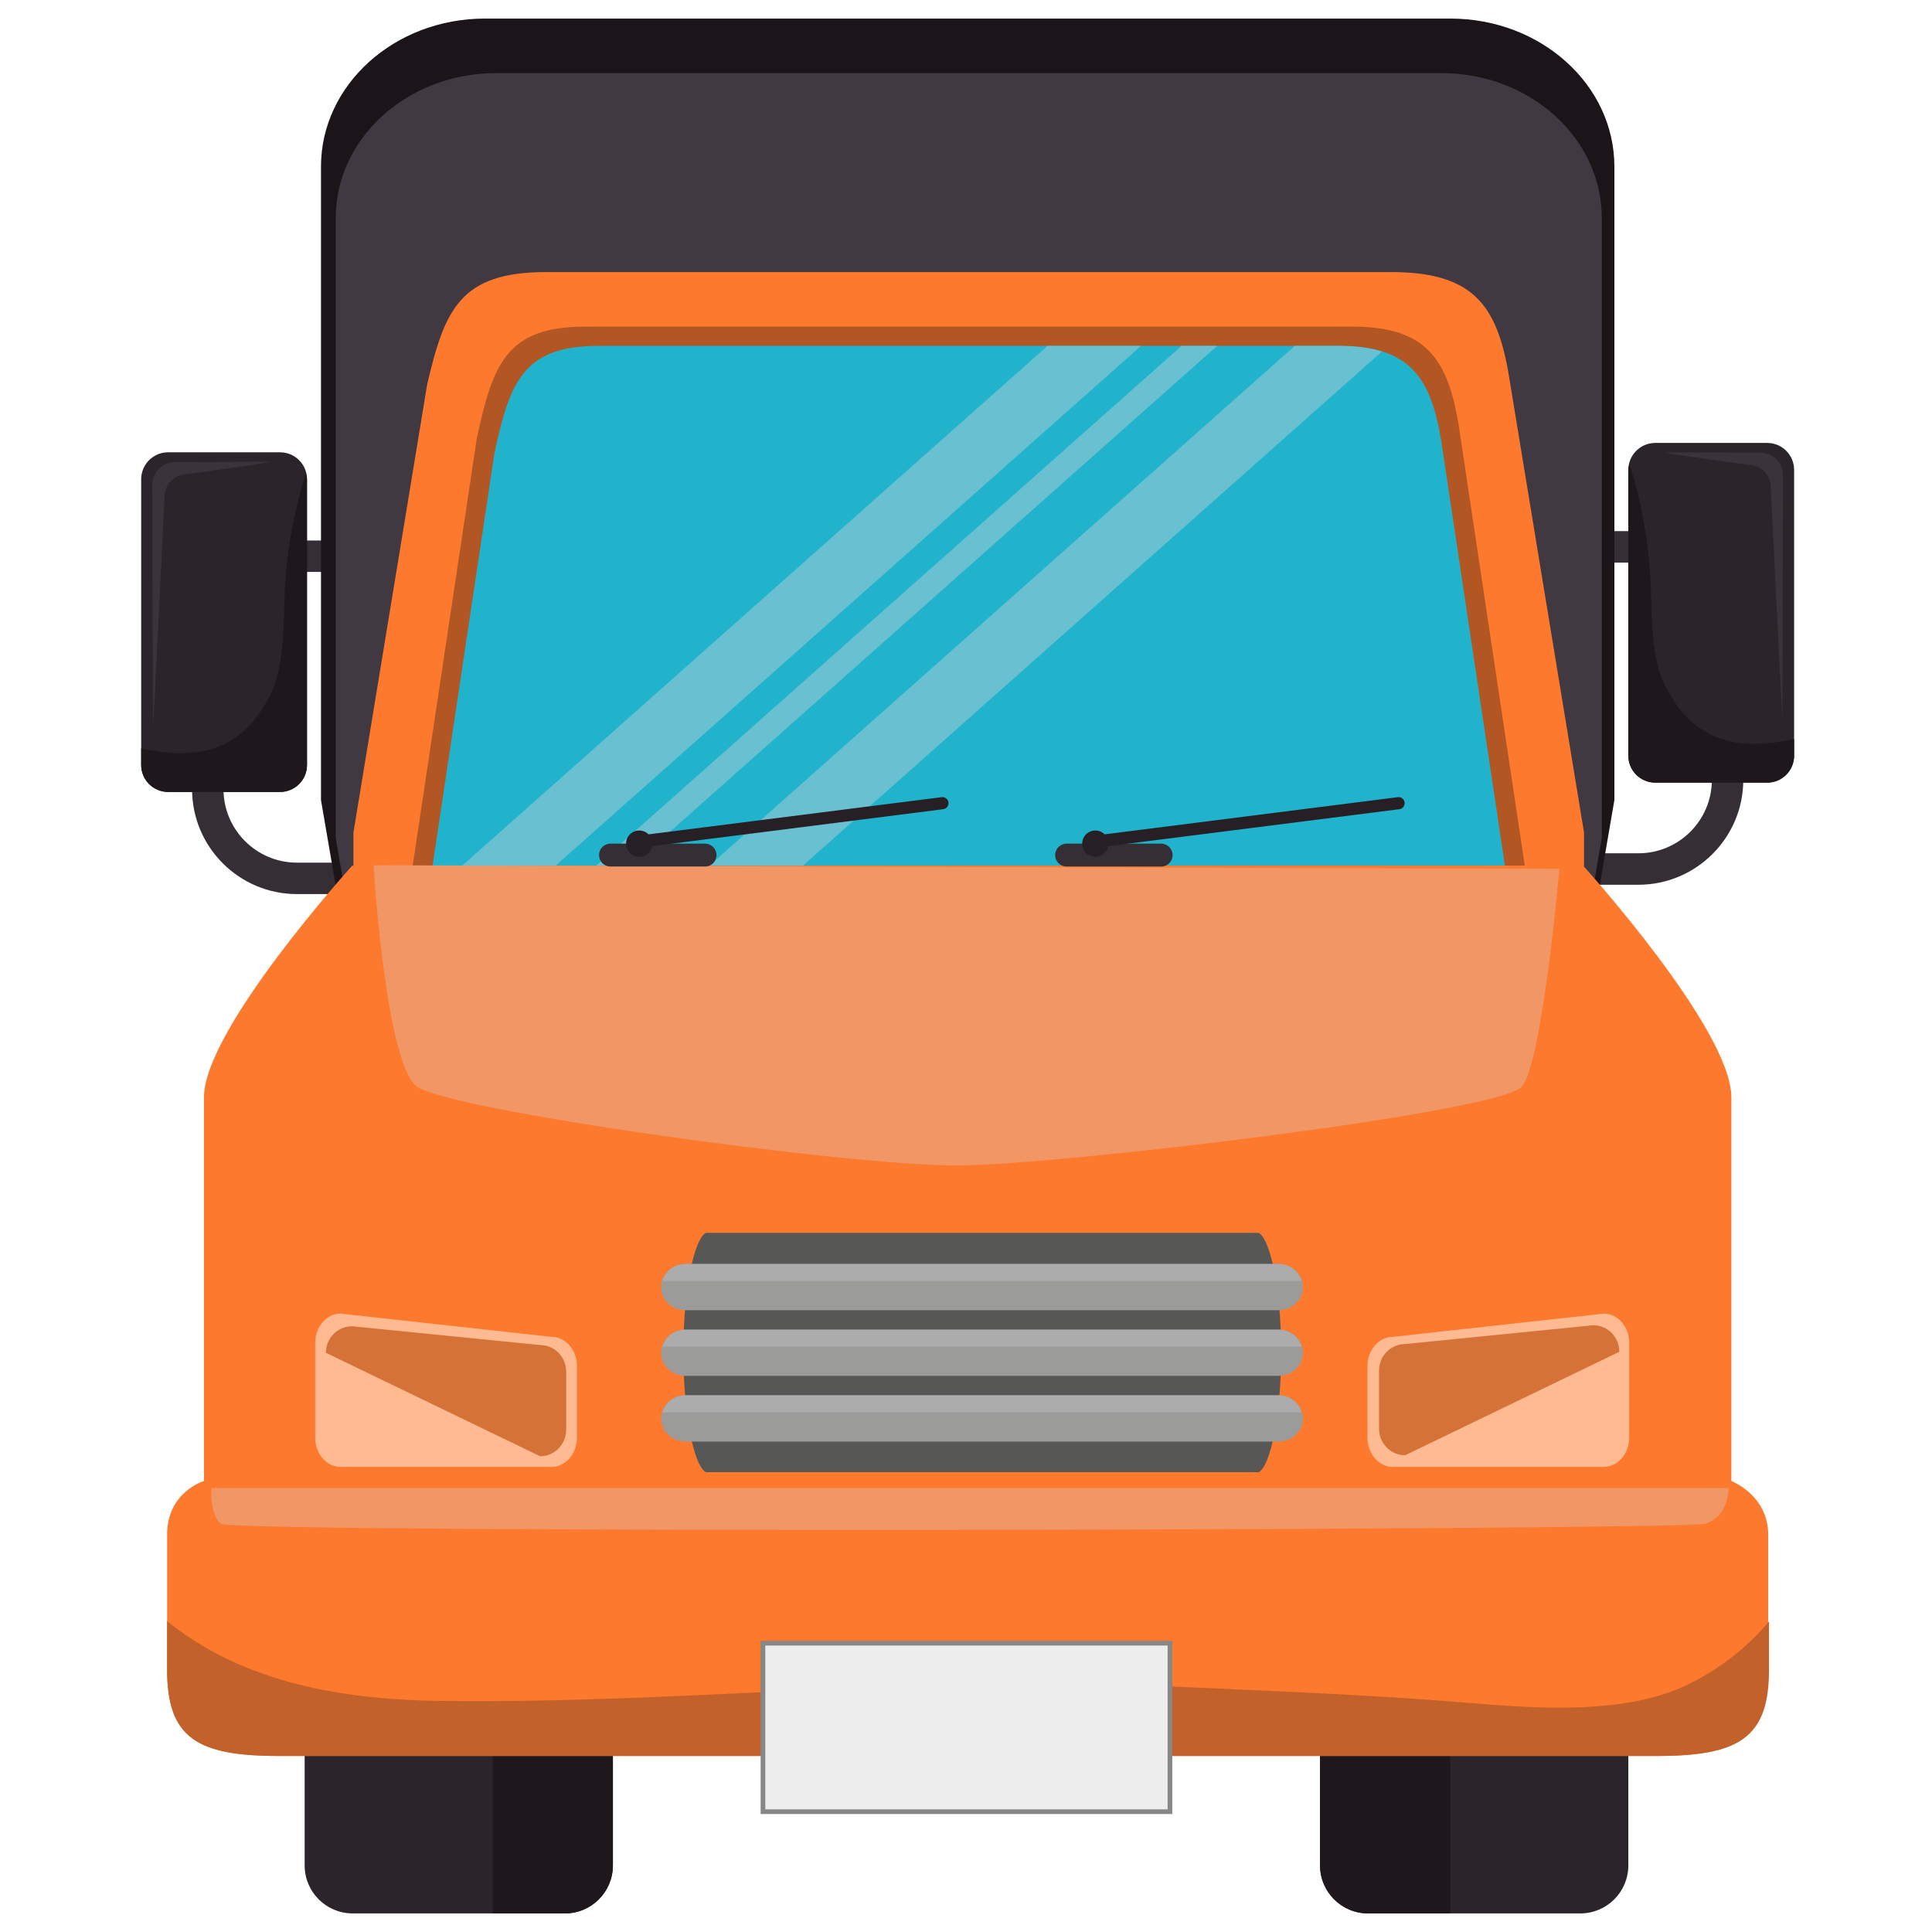 <?xml version="1.0" encoding="UTF-8"?> <svg xmlns="http://www.w3.org/2000/svg" width="520" height="520" viewBox="0 0 520 520" fill="none"><path d="M51.695 212.418V173.69C51.695 158.131 64.349 145.469 79.916 145.469H105.444C121.014 145.469 133.676 158.129 133.676 173.69V212.418C133.676 227.979 121.016 240.642 105.444 240.642H79.914C64.349 240.642 51.695 227.979 51.695 212.418ZM79.914 153.937C69.014 153.937 60.153 162.803 60.153 173.69V212.418C60.153 223.316 69.014 232.18 79.914 232.18H105.441C116.342 232.18 125.205 223.316 125.205 212.418V173.69C125.205 162.803 116.342 153.937 105.441 153.937H79.914Z" fill="#352E35"></path><path d="M38 205.906C38 209.905 41.248 213.156 45.255 213.156H75.371C79.375 213.156 82.628 209.908 82.628 205.906V128.985C82.628 124.983 79.377 121.735 75.371 121.735H45.255C41.251 121.735 38 124.981 38 128.985V205.906Z" fill="#2B242A"></path><path d="M44.283 133.733C44.274 130.354 47.01 127.602 50.392 127.591C50.392 127.591 75.058 124.279 72.538 124.279L47.096 124.351C43.712 124.36 40.976 127.112 40.989 130.496L41.167 195.463C41.174 198.016 44.283 133.733 44.283 133.733Z" fill="#3A333B"></path><path d="M76.903 154.828C76.018 164.907 77.299 178.298 72.481 187.551C64.477 202.916 52.266 204.477 38 201.45V205.907C38 209.907 41.248 213.158 45.255 213.158H75.371C79.375 213.158 82.628 209.909 82.628 205.907V128.987C82.628 128.416 82.425 127.911 82.301 127.378C79.472 136.221 77.735 145.378 76.903 154.828Z" fill="#1E181C"></path><path d="M440.978 238.128H415.458C399.888 238.128 387.226 225.468 387.226 209.905V171.172C387.226 155.611 399.886 142.956 415.458 142.956H440.978C456.544 142.956 469.206 155.609 469.206 171.172V209.905C469.206 225.468 456.546 238.128 440.978 238.128ZM415.458 151.42C404.548 151.42 395.692 160.283 395.692 171.174V209.907C395.692 220.808 404.548 229.664 415.458 229.664H440.978C451.877 229.664 460.749 220.808 460.749 209.907V171.174C460.749 160.283 451.877 151.42 440.978 151.42H415.458Z" fill="#352E35"></path><path d="M482.888 203.387C482.888 207.394 479.649 210.647 475.638 210.647H445.517C441.515 210.647 438.265 207.396 438.265 203.387V126.473C438.265 122.465 441.513 119.214 445.517 119.214H475.638C479.646 119.214 482.888 122.465 482.888 126.473V203.387Z" fill="#2B242A"></path><path d="M476.613 131.215C476.618 127.836 473.884 125.079 470.495 125.073C470.495 125.073 445.832 121.759 448.358 121.768L473.798 121.835C477.186 121.844 479.911 124.594 479.902 127.983L479.726 192.952C479.72 195.503 476.613 131.215 476.613 131.215Z" fill="#3A333B"></path><path d="M443.995 152.311C444.877 162.383 443.591 175.781 448.409 185.037C456.411 200.395 468.62 201.956 482.888 198.937V203.388C482.888 207.395 479.649 210.648 475.638 210.648H445.517C441.515 210.648 438.265 207.397 438.265 203.388V126.474C438.265 125.901 438.463 125.398 438.587 124.864C441.421 133.704 443.158 142.861 443.995 152.311Z" fill="#1E181C"></path><path d="M164.964 502.074C164.964 509.211 159.182 514.998 152.038 514.998H94.919C87.775 514.998 81.995 509.211 81.995 502.074V382.456C81.995 375.308 87.775 369.528 94.919 369.528H152.035C159.182 369.528 164.962 375.31 164.962 382.456L164.964 502.074Z" fill="#2B242A"></path><path d="M152.034 369.528H132.624V515H152.034C159.18 515 164.96 509.214 164.96 502.076V382.459C164.962 375.308 159.18 369.528 152.034 369.528Z" fill="#1E181C"></path><path d="M438.268 502.074C438.268 509.211 432.482 514.998 425.346 514.998H368.226C361.079 514.998 355.288 509.211 355.288 502.074V382.456C355.288 375.308 361.079 369.528 368.226 369.528H425.346C432.482 369.528 438.268 375.31 438.268 382.456V502.074Z" fill="#2B242A"></path><path d="M390.335 369.528H368.226C361.079 369.528 355.288 375.31 355.288 382.456V502.074C355.288 509.211 361.079 514.998 368.226 514.998H390.335V369.528Z" fill="#1E181C"></path><path d="M86.393 44.861C86.393 22.842 106.152 5 130.52 5H390.382C414.757 5 434.514 22.844 434.514 44.861V215.333L413.672 336.574C408.702 356.888 404.333 367.015 379.958 367.015H140.942C116.569 367.015 110.445 357.048 107.232 336.574L86.393 215.333V44.861Z" fill="#1B1519"></path><path d="M90.364 58.691C90.364 37.146 109.706 19.676 133.555 19.676H387.923C411.774 19.676 431.118 37.146 431.118 58.691V225.549L410.711 344.23C405.85 364.113 401.573 374.03 377.715 374.03H143.758C119.903 374.03 113.911 364.278 110.771 344.23L90.364 225.549V58.691Z" fill="#413942"></path><path d="M426.341 393.618C426.341 415.504 407.547 433.26 384.364 433.26H137.116C113.928 433.26 95.125 415.504 95.125 393.618V224.083L114.965 103.502C119.689 83.296 123.844 73.226 147.028 73.226H374.442C397.628 73.226 403.453 83.139 406.512 103.502L426.343 224.083L426.341 393.618Z" fill="#FC792E"></path><path d="M410.398 233L393.157 118.084C390.386 97.784 385.101 87.91 364.036 87.91H157.443C136.375 87.91 132.604 97.944 128.308 118.084L111.071 233H410.398Z" fill="#B25723"></path><path d="M405.05 233.001L388.437 122.186C385.757 102.621 380.655 93.092 360.347 93.092H161.138C140.826 93.092 137.188 102.772 133.048 122.186L116.427 233.001H405.05Z" fill="#22B3CC"></path><path d="M74.951 472.619C52.918 472.619 44.977 467.672 44.977 449.345C44.977 449.345 44.977 424.558 44.977 413.044C44.977 401.525 54.899 398.613 54.899 398.613V295.348C54.899 277.022 94.792 233.003 94.792 233.003H426.109C426.109 233.003 466 277.022 466 295.348V398.613C466 398.613 475.914 402.403 475.914 413.044C475.914 423.682 475.914 449.345 475.914 449.345C475.914 467.672 467.971 472.619 445.943 472.619H74.951Z" fill="#FC792E"></path><path d="M156.27 386.977C156.27 391.847 152.751 395.813 148.42 395.813H91.689C87.36 395.813 83.848 391.847 83.848 386.977V361.395C83.848 356.516 87.36 352.568 91.689 352.568L148.42 358.822C152.753 358.822 156.27 362.783 156.27 367.66V386.977Z" fill="#FFBA92" stroke="#FC792E" stroke-width="1.972" stroke-miterlimit="10"></path><path d="M367.064 386.977C367.064 391.847 370.577 395.813 374.913 395.813H431.636C435.97 395.813 439.487 391.847 439.487 386.977V361.395C439.487 356.516 435.97 352.568 431.636 352.568L374.913 358.822C370.577 358.822 367.064 362.783 367.064 367.66V386.977Z" fill="#FFBA92" stroke="#FC792E" stroke-width="1.972" stroke-miterlimit="10"></path><path d="M371.171 384.538C371.171 388.479 374.309 391.687 378.184 391.687L435.844 363.839C435.844 359.891 432.711 356.694 428.84 356.694L378.184 361.75C374.307 361.75 371.171 364.957 371.171 368.903V384.538Z" fill="#D57238"></path><path d="M152.387 384.811C152.387 388.747 149.25 391.957 145.383 391.957L87.721 364.107C87.721 360.159 90.856 356.96 94.727 356.96L145.383 362.022C149.252 362.022 152.387 365.223 152.387 369.169V384.811Z" fill="#D57238"></path><path d="M346.014 364.041C346.014 382.49 342.691 397.43 338.587 397.43H190.174C186.07 397.43 182.745 382.49 182.745 364.041C182.745 345.595 186.07 330.648 190.174 330.648H338.585C342.691 330.648 346.014 345.595 346.014 364.041Z" fill="#575756" stroke="#FC792E" stroke-width="2.374" stroke-miterlimit="10"></path><path d="M350.689 346.426C350.689 349.862 347.759 352.641 344.152 352.641H184.474C180.856 352.641 177.941 349.864 177.941 346.426C177.941 342.992 180.858 340.209 184.474 340.209H344.149C347.759 340.209 350.689 342.992 350.689 346.426Z" fill="#9B9B9A"></path><path d="M350.34 344.792C349.569 342.171 347.15 340.211 344.148 340.211H184.473C181.47 340.211 179.056 342.171 178.28 344.792H350.34Z" fill="#ACACAC"></path><path d="M350.689 364.105C350.689 367.536 347.759 370.32 344.152 370.32H184.474C180.856 370.32 177.941 367.538 177.941 364.105C177.941 360.671 180.858 357.881 184.474 357.881H344.149C347.759 357.881 350.689 360.671 350.689 364.105Z" fill="#9B9B9A"></path><path d="M350.34 362.467C349.569 359.839 347.15 357.883 344.148 357.883H184.473C181.47 357.883 179.056 359.839 178.28 362.467H350.34Z" fill="#ACACAC"></path><path d="M350.689 381.78C350.689 385.213 347.759 387.997 344.152 387.997H184.474C180.856 387.997 177.941 385.213 177.941 381.78C177.941 378.344 180.858 375.551 184.474 375.551H344.149C347.759 375.551 350.689 378.344 350.689 381.78Z" fill="#9B9B9A"></path><path d="M350.34 380.14C349.569 377.523 347.15 375.553 344.148 375.553H184.473C181.47 375.553 179.056 377.523 178.28 380.14H350.34Z" fill="#ACACAC"></path><path d="M454.436 453.329C437.718 461.572 413.747 459.878 395.592 458.355C367.768 456.031 340.081 455.07 312.176 453.78C247.007 450.773 183.42 458.644 118.553 457.805C88.994 457.421 64.15 451.793 44.977 436.333C44.977 443.595 44.977 449.381 44.977 449.381C44.977 467.685 52.923 472.617 74.967 472.617H446.148C468.183 472.617 476.133 467.688 476.133 449.381C476.133 449.381 476.133 443.599 476.133 436.417C470.502 443.126 463.351 448.946 454.436 453.329Z" fill="#C2612A"></path><path d="M100.524 232.884C100.524 232.884 103.762 285.971 112.151 292.396C120.552 298.834 226.95 313.68 257.594 313.68C284.017 313.68 404.192 299.418 409.685 292.396C415.175 285.385 419.717 233.838 419.717 233.838L100.524 232.884Z" fill="#F09765"></path><path d="M465.266 400.508C465.266 400.508 465.317 408.372 458.821 410.124C452.317 411.875 62.36 412.746 59.376 410.124C56.382 407.496 56.883 400.508 56.883 400.508" fill="#F09765"></path><path d="M314.893 442.273H205.354V487.618H314.893V442.273Z" fill="#EDEDED" stroke="#878787" stroke-width="1.255" stroke-miterlimit="10"></path><path d="M149.538 233.001L307.111 93.092H281.951L124.381 233.001H149.538Z" fill="#69C0D0"></path><path d="M216.085 233.001L371.966 94.601C368.765 93.613 364.968 93.092 360.35 93.092H348.503L190.928 233.001H216.085Z" fill="#69C0D0"></path><path d="M170.032 233.001L327.607 93.092H318.02L160.44 233.001H170.032Z" fill="#69C0D0"></path><path d="M192.841 230.149C192.841 231.855 191.465 233.229 189.76 233.229H164.314C162.613 233.229 161.234 231.855 161.234 230.149C161.234 228.451 162.613 227.068 164.314 227.068H189.76C191.465 227.068 192.841 228.451 192.841 230.149Z" fill="#352E35"></path><path d="M175.582 227.068C175.582 225.114 174.001 223.526 172.043 223.526C170.089 223.526 168.508 225.114 168.508 227.068C168.508 229.019 170.089 230.603 172.043 230.603C173.999 230.605 175.582 229.019 175.582 227.068Z" fill="#262025"></path><path d="M172.464 228.114C171.657 228.114 170.953 227.51 170.847 226.684C170.725 225.784 171.364 224.965 172.266 224.852L253.455 214.557C254.353 214.457 255.169 215.073 255.286 215.969C255.399 216.866 254.763 217.688 253.865 217.8L172.679 228.107C172.607 228.112 172.539 228.114 172.464 228.114Z" fill="#262025"></path><path d="M315.604 230.149C315.604 231.855 314.226 233.229 312.523 233.229H287.079C285.378 233.229 283.995 231.855 283.995 230.149C283.995 228.451 285.378 227.068 287.079 227.068H312.523C314.226 227.068 315.604 228.451 315.604 230.149Z" fill="#352E35"></path><path d="M298.341 227.068C298.341 225.114 296.757 223.526 294.806 223.526C292.852 223.526 291.269 225.114 291.269 227.068C291.269 229.019 292.852 230.603 294.806 230.603C296.757 230.605 298.341 229.019 298.341 227.068Z" fill="#262025"></path><path d="M295.234 228.114C294.427 228.114 293.716 227.51 293.61 226.684C293.5 225.784 294.136 224.965 295.031 224.852L376.213 214.557C377.116 214.457 377.937 215.073 378.052 215.969C378.162 216.866 377.528 217.688 376.631 217.8L295.442 228.107C295.37 228.112 295.302 228.114 295.234 228.114Z" fill="#262025"></path></svg> 